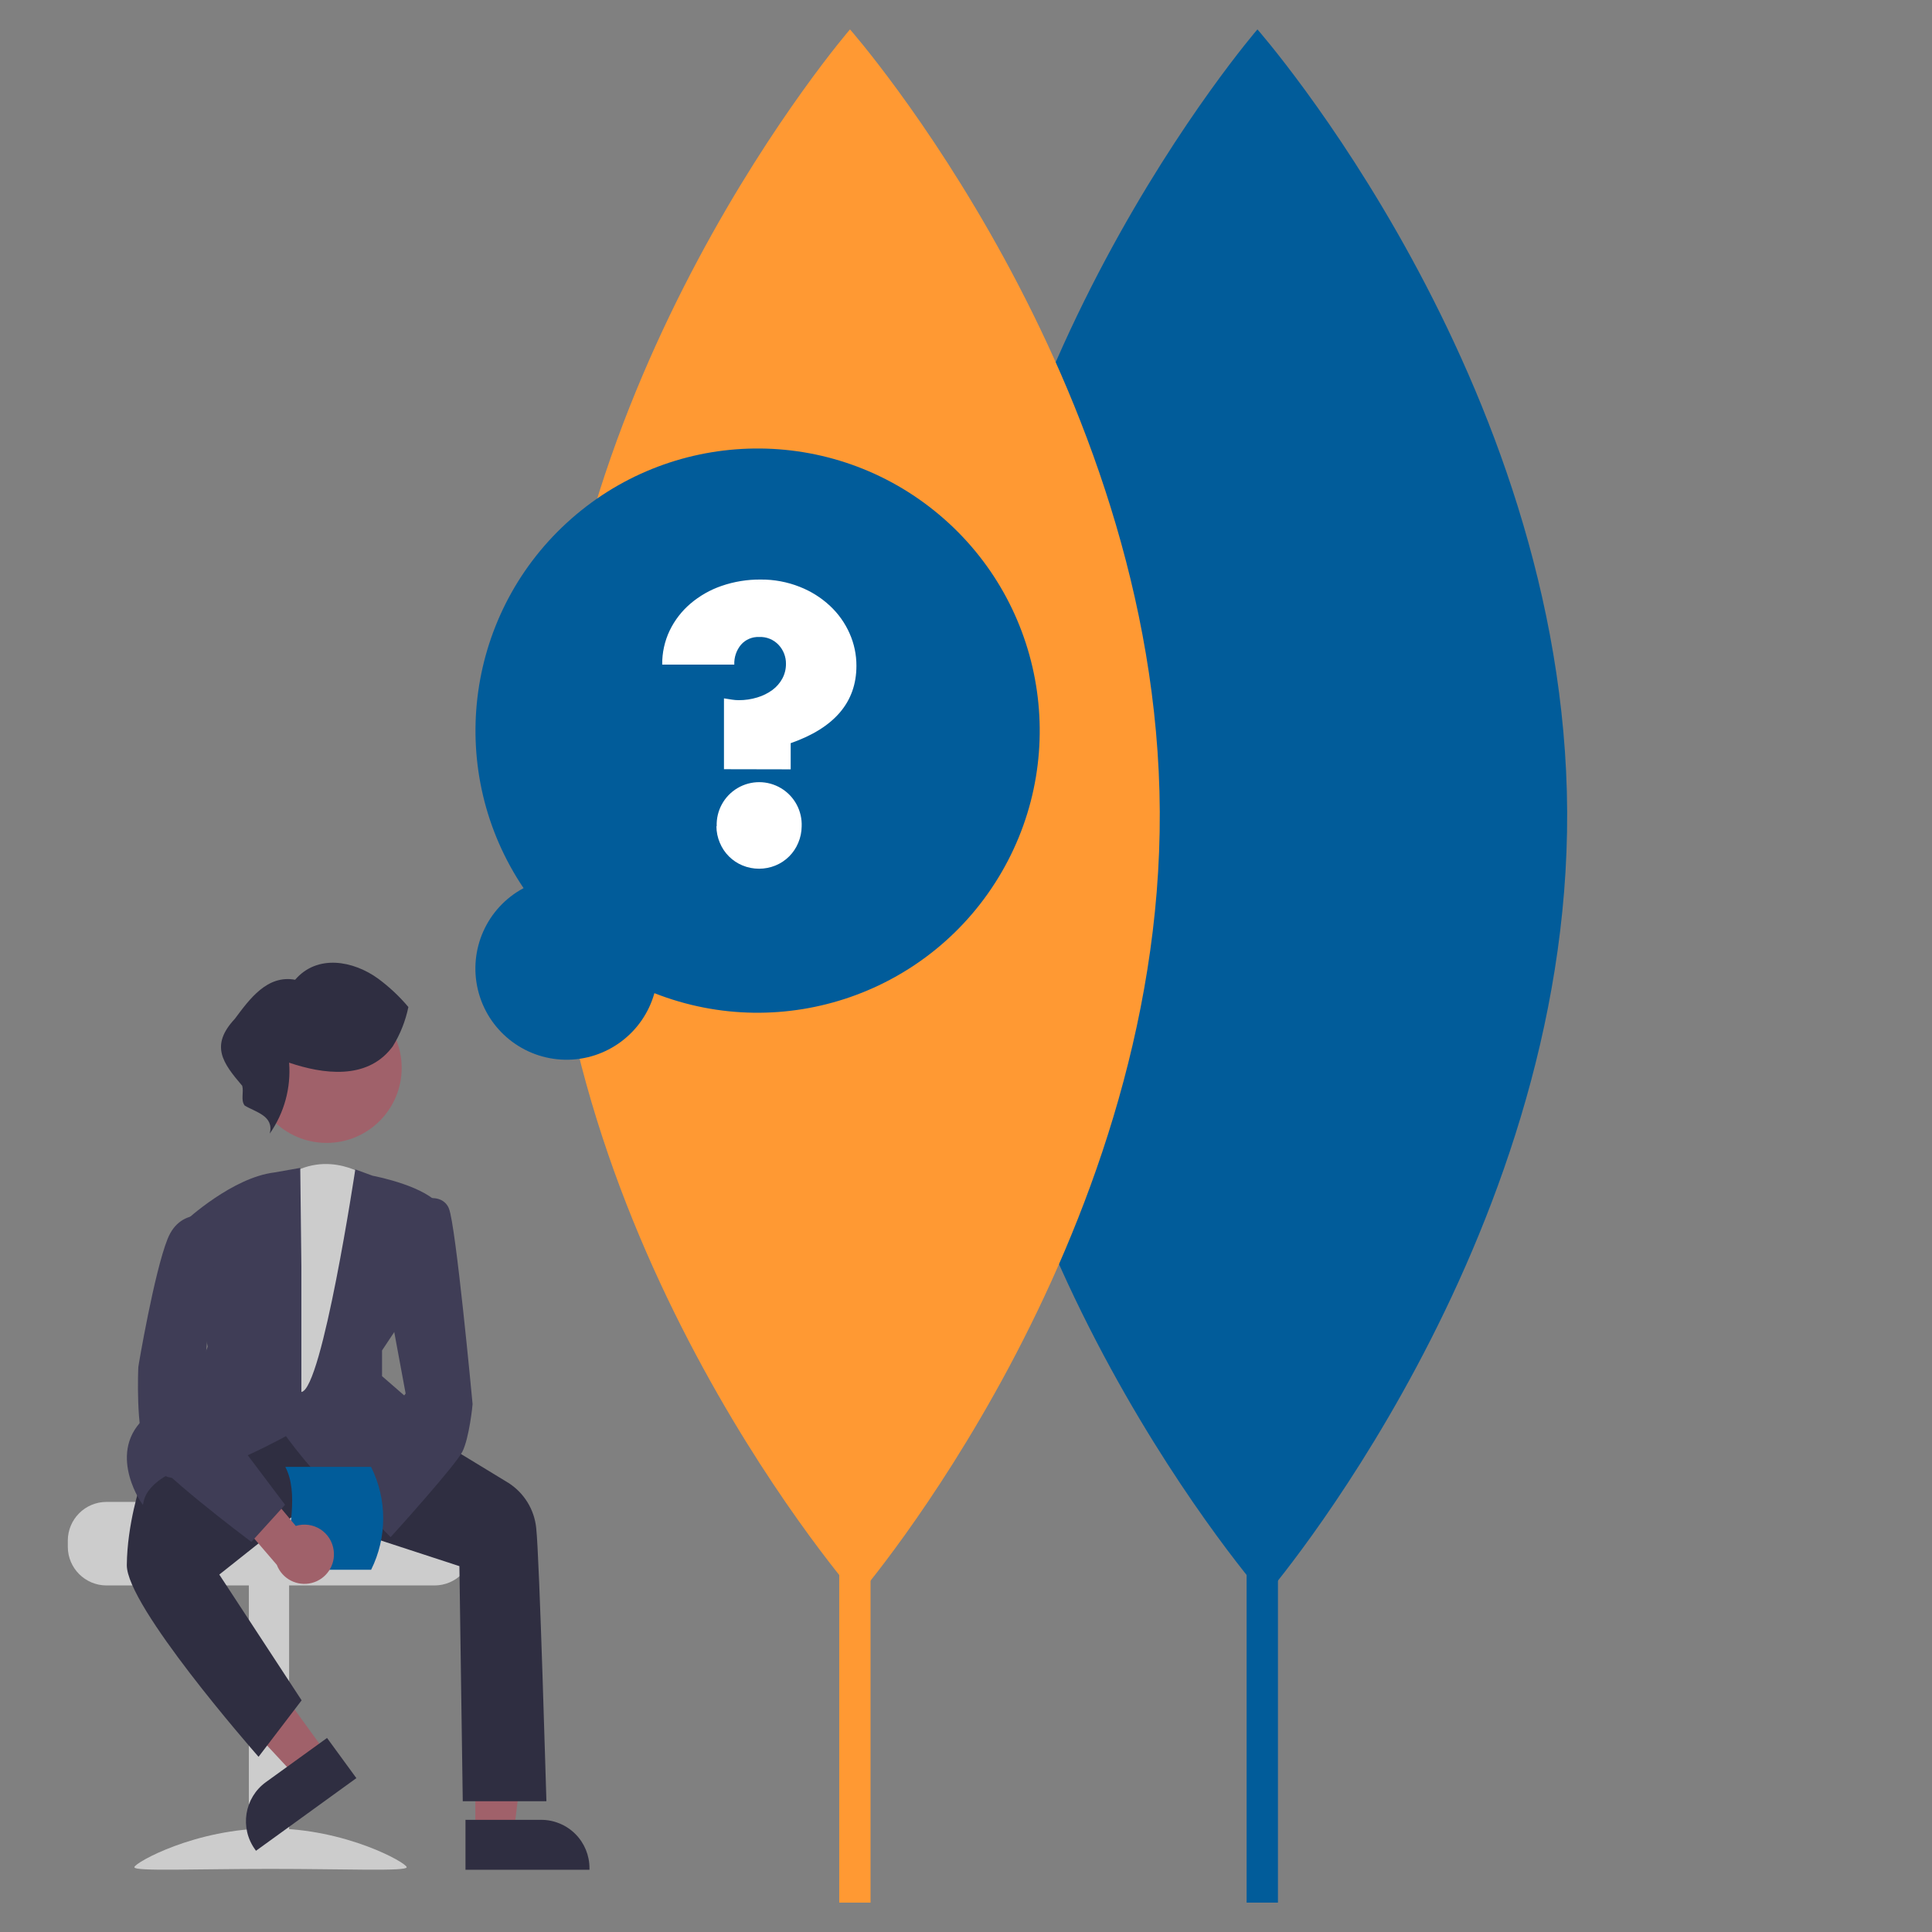 <?xml version="1.0" encoding="UTF-8" standalone="no"?>
<svg xmlns="http://www.w3.org/2000/svg" xmlns:xlink="http://www.w3.org/1999/xlink" version="1.1" width="1080" height="1080" viewBox="0 0 1080 1080" xml:space="preserve">
<rect x="0" y="0" width="1080" height="1080" fill="#808080" stroke="none"/>
<desc>Created with Fabric.js 5.2.4</desc>
<defs>
</defs>
<g transform="matrix(1 0 0 1 540 540)" id="6e4c6181-5725-403f-a1fd-2cc2028911ad">
<rect style="stroke: none; stroke-width: 1; stroke-dasharray: none; stroke-linecap: butt; stroke-dashoffset: 0; stroke-linejoin: miter; stroke-miterlimit: 4; fill: rgb(255,255,255); fill-rule: nonzero; opacity: 1; visibility: hidden;" x="-540" y="-540" rx="0" ry="0" width="1080" height="1080"></rect>
</g>
<g transform="matrix(1 0 0 1 540 540)" id="353229cc-c6c0-4a02-a8f6-f878384cac91">
</g>
<g transform="matrix(1.9 0 0 1.9 456.99 540)">
<g style="">
		<g transform="matrix(1 0 0 1 130.86 93.47)" id="Rectangle_1050">
<rect style="stroke: none; stroke-width: 1; stroke-dasharray: none; stroke-linecap: butt; stroke-dashoffset: 0; stroke-linejoin: miter; stroke-miterlimit: 4; fill: rgb(1,92,154); fill-rule: nonzero; opacity: 1;" x="-4.61" y="-182.095" rx="0" ry="0" width="9.22" height="364.19"></rect>
</g>
		<g transform="matrix(1 0 0 1 130.5 -44.97)" id="Path_1261">
<path style="stroke: none; stroke-width: 1; stroke-dasharray: none; stroke-linecap: butt; stroke-dashoffset: 0; stroke-linejoin: miter; stroke-miterlimit: 4; fill: rgb(1,92,154); fill-rule: nonzero; opacity: 1;" transform=" translate(-456.07, -681.59)" d="M 546.13 681.17 C 546.72 808.52 457.13 912.17 457.13 912.17 C 457.13 912.17 366.57 809.35 366 682 C 365.43 554.65 455 451 455 451 C 455 451 545.54 553.82 546.13 681.17 Z" stroke-linecap="round"></path>
</g>
		<g transform="matrix(1 0 0 1 11 93.47)" id="Rectangle_1051">
<rect style="stroke: none; stroke-width: 1; stroke-dasharray: none; stroke-linecap: butt; stroke-dashoffset: 0; stroke-linejoin: miter; stroke-miterlimit: 4; fill: rgb(255,153,51); fill-rule: nonzero; opacity: 1;" x="-4.61" y="-182.095" rx="0" ry="0" width="9.22" height="364.19"></rect>
</g>
		<g transform="matrix(1 0 0 1 10.63 -44.97)" id="Path_1262">
<path style="stroke: none; stroke-width: 1; stroke-dasharray: none; stroke-linecap: butt; stroke-dashoffset: 0; stroke-linejoin: miter; stroke-miterlimit: 4; fill: rgb(255,153,51); fill-rule: nonzero; opacity: 1;" transform=" translate(-336.2, -681.59)" d="M 426.27 681.17 C 426.86 808.52 337.27 912.17 337.27 912.17 C 337.27 912.17 246.71 809.35 246.13 682 C 245.55 554.65 335.13 451 335.13 451 C 335.13 451 425.68 553.82 426.27 681.17 Z" stroke-linecap="round"></path>
</g>
		<g transform="matrix(1 0 0 1 -17.64 -62.34)" id="Path_1179">
<path style="stroke: none; stroke-width: 1; stroke-dasharray: none; stroke-linecap: butt; stroke-dashoffset: 0; stroke-linejoin: miter; stroke-miterlimit: 4; fill: rgb(1,92,154); fill-rule: nonzero; opacity: 1;" transform=" translate(-307.92, -664.22)" d="M 239.08 703.65 C 216.175 669.621 221.564 623.963 251.762 596.201 C 281.959 568.44 327.908 566.901 359.896 592.581 C 391.883 618.26 400.314 663.455 379.736 698.94 C 359.159 734.425 315.746 749.557 277.57 734.55 C 274.273 746.309 263.451 754.359 251.24 754.133 C 239.03 753.907 228.512 745.464 225.652 733.591 C 222.792 721.717 228.311 709.411 239.08 703.65 Z" stroke-linecap="round"></path>
</g>
		<g transform="matrix(1 0 0 1 -17.12 -71.16)" id="Path_1180">
<path style="stroke: none; stroke-width: 1; stroke-dasharray: none; stroke-linecap: butt; stroke-dashoffset: 0; stroke-linejoin: miter; stroke-miterlimit: 4; fill: rgb(255,255,255); fill-rule: nonzero; opacity: 1;" transform=" translate(-308.45, -655.4)" d="M 298.05 668.66 L 298.05 647.82 L 300.4 648.19 C 301.061 648.297 301.73 648.35 302.4 648.35 C 304.247 648.36 306.084 648.09 307.85 647.55 C 309.444 647.078 310.945 646.337 312.29 645.36 C 313.501 644.468 314.501 643.321 315.22 642 C 315.934 640.669 316.302 639.18 316.29 637.67 C 316.319 635.61 315.553 633.619 314.15 632.11 C 312.669 630.511 310.556 629.651 308.38 629.76 C 306.37 629.674 304.428 630.497 303.09 632 C 301.711 633.64 300.997 635.739 301.09 637.88 L 279.88 637.88 C 279.838 634.423 280.587 631.003 282.07 627.88 C 283.53 624.85 285.604 622.157 288.16 619.97 C 290.867 617.661 293.985 615.883 297.35 614.73 C 301.045 613.457 304.931 612.824 308.84 612.86 C 312.772 612.826 316.674 613.553 320.33 615 C 323.632 616.289 326.659 618.192 329.25 620.61 C 331.703 622.898 333.666 625.661 335.02 628.73 C 336.349 631.724 337.031 634.965 337.02 638.24 Q 337.02 654.24 317.68 661 L 317.68 668.7 Z M 295.91 685.44 C 295.742 680.855 298.097 676.545 302.048 674.211 C 305.998 671.877 310.909 671.893 314.844 674.252 C 318.78 676.611 321.108 680.936 320.91 685.52 C 320.89 687.163 320.55 688.787 319.91 690.3 C 318.665 693.33 316.26 695.735 313.23 696.98 C 310.116 698.26 306.624 698.26 303.51 696.98 C 300.482 695.732 298.078 693.328 296.83 690.3 C 296.175 688.763 295.835 687.111 295.83 685.44 Z" stroke-linecap="round"></path>
</g>
		<g transform="matrix(1 0 0 1 -160.93 169.96)" id="Path_1181">
<path style="stroke: none; stroke-width: 1; stroke-dasharray: none; stroke-linecap: butt; stroke-dashoffset: 0; stroke-linejoin: miter; stroke-miterlimit: 4; fill: rgb(204,204,204); fill-rule: nonzero; opacity: 1;" transform=" translate(-164.64, -896.52)" d="M 105 895.61 L 105 897.43 C 105.006 903.713 110.097 908.804 116.38 908.81 L 212.89 908.81 C 219.173 908.804 224.264 903.713 224.27 897.43 L 224.27 895.61 C 224.277 892.948 223.341 890.369 221.63 888.33 C 221.06 887.65 220.416 887.036 219.71 886.5 L 169.65 886.5 C 169.047 886.503 168.468 886.264 168.042 885.838 C 167.616 885.412 167.377 884.833 167.38 884.23 L 116.38 884.23 C 110.1 884.241 105.011 889.33 105 895.61 Z" stroke-linecap="round"></path>
</g>
		<g transform="matrix(1 0 0 1 -161.38 223.68)" id="Rectangle_1045">
<rect style="stroke: none; stroke-width: 1; stroke-dasharray: none; stroke-linecap: butt; stroke-dashoffset: 0; stroke-linejoin: miter; stroke-miterlimit: 4; fill: rgb(204,204,204); fill-rule: nonzero; opacity: 1;" x="-5.92" y="-41.88" rx="0" ry="0" width="11.84" height="83.76"></rect>
</g>
		<g transform="matrix(1 0 0 1 -160.93 259.81)" id="Path_1182">
<path style="stroke: none; stroke-width: 1; stroke-dasharray: none; stroke-linecap: butt; stroke-dashoffset: 0; stroke-linejoin: miter; stroke-miterlimit: 4; fill: rgb(204,204,204); fill-rule: nonzero; opacity: 1;" transform=" translate(-164.64, -986.37)" d="M 124.58 991.71 C 124.58 992.99 142.51 992.2 164.64 992.2 C 186.77 992.2 204.7 992.99 204.7 991.71 C 204.7 990.43 186.76 980.29 164.64 980.29 C 142.52 980.29 124.58 990.43 124.58 991.71 Z" stroke-linecap="round"></path>
</g>
		<g transform="matrix(1 0 0 1 -92.32 233.09)" id="Path_1183">
<path style="stroke: none; stroke-width: 1; stroke-dasharray: none; stroke-linecap: butt; stroke-dashoffset: 0; stroke-linejoin: miter; stroke-miterlimit: 4; fill: rgb(160,97,106); fill-rule: nonzero; opacity: 1;" transform=" translate(-233.25, -959.65)" d="M 224.9 981.46 L 236.21 981.46 L 241.59 937.85 L 224.9 937.85 Z" stroke-linecap="round"></path>
</g>
		<g transform="matrix(1 0 0 1 -85.33 258.55)" id="Path_1184">
<path style="stroke: none; stroke-width: 1; stroke-dasharray: none; stroke-linecap: butt; stroke-dashoffset: 0; stroke-linejoin: miter; stroke-miterlimit: 4; fill: rgb(47,46,65); fill-rule: nonzero; opacity: 1;" transform=" translate(-240.24, -985.11)" d="M 222 977.77 L 244.27 977.77 C 248.043 977.767 251.662 979.266 254.328 981.936 C 256.994 984.606 258.488 988.227 258.48 992 L 258.48 992.46 L 222 992.46 Z" stroke-linecap="round"></path>
</g>
		<g transform="matrix(1 0 0 1 -163.96 217.4)" id="Path_1185">
<path style="stroke: none; stroke-width: 1; stroke-dasharray: none; stroke-linecap: butt; stroke-dashoffset: 0; stroke-linejoin: miter; stroke-miterlimit: 4; fill: rgb(160,97,106); fill-rule: nonzero; opacity: 1;" transform=" translate(-161.6, -943.96)" d="M 181.13 958.3 L 172 964.92 L 142.08 932.74 L 155.57 923 Z" stroke-linecap="round"></path>
</g>
		<g transform="matrix(1 0 0 1 -151.92 243.71)" id="Path_1186">
<path style="stroke: none; stroke-width: 1; stroke-dasharray: none; stroke-linecap: butt; stroke-dashoffset: 0; stroke-linejoin: miter; stroke-miterlimit: 4; fill: rgb(47,46,65); fill-rule: nonzero; opacity: 1;" transform=" translate(-173.64, -970.26)" d="M 189.89 965.49 L 160.36 986.86 L 160.09 986.49 C 155.502 980.139 156.92 971.273 163.26 966.67 L 163.26 966.67 L 181.26 953.67 Z" stroke-linecap="round"></path>
</g>
		<g transform="matrix(1 0 0 1 -145.86 97.23)" id="Path_1187">
<path style="stroke: none; stroke-width: 1; stroke-dasharray: none; stroke-linecap: butt; stroke-dashoffset: 0; stroke-linejoin: miter; stroke-miterlimit: 4; fill: rgb(204,204,204); fill-rule: nonzero; opacity: 1;" transform=" translate(-179.71, -823.79)" d="M 193.51 788.77 C 193.51 788.77 181.65 779.88 168.82 788.77 L 159.94 862.77 L 186.6 862.77 L 190.6 839.08 L 199.48 803.54 Z" stroke-linecap="round"></path>
</g>
		<g transform="matrix(1 0 0 1 -141.49 188.04)" id="Path_1188">
<path style="stroke: none; stroke-width: 1; stroke-dasharray: none; stroke-linecap: butt; stroke-dashoffset: 0; stroke-linejoin: miter; stroke-miterlimit: 4; fill: rgb(47,46,65); fill-rule: nonzero; opacity: 1;" transform=" translate(-184.08, -914.6)" d="M 220.21 903.13 L 172.37 887.51 L 149.57 905.61 L 173.79 942.61 L 161.12 959.22 L 160.76 958.81 C 159.19 957.02 122.26 914.81 122.36 902.81 C 122.46 890.81 126.36 879.01 126.44 878.89 L 138.44 861.89 L 155.44 856.89 L 211.81 864.8 L 211.9 864.8 L 234.67 878.66 C 239.239 881.593 242.229 886.441 242.8 891.84 C 243.8 900.64 245.74 971.14 245.8 971.84 L 245.8 972.3 L 221.2 972.3 Z" stroke-linecap="round"></path>
</g>
		<g transform="matrix(1 0 0 1 -154.2 109.36)" id="Path_1189">
<path style="stroke: none; stroke-width: 1; stroke-dasharray: none; stroke-linecap: butt; stroke-dashoffset: 0; stroke-linejoin: miter; stroke-miterlimit: 4; fill: rgb(63,61,86); fill-rule: nonzero; opacity: 1;" transform=" translate(-171.37, -835.92)" d="M 189.87 885.44 C 181.56 881.74 170.94 867.31 169.19 864.88 C 165.77 866.74 140.82 880.08 133.78 876.65 C 132.78 877.21 128.14 879.97 127.31 884.13 L 127.1 885.13 L 126.5 884.26 C 126.39 884.09 115.5 867.98 129.57 857.97 C 142.35 848.84 145.79 839.61 146.15 838.56 L 139.22 801.9 L 139.4 801.73 C 139.97 801.2 153.47 788.78 165.79 787.3 L 173.39 785.96 L 173.72 814.89 L 173.72 851.89 C 179.86 851.12 189.58 786.4 189.58 786.4 L 194.66 788.26 C 195.97 788.51 210.71 791.46 214.66 797.32 L 214.79 797.52 L 201.37 833.77 L 197.45 839.67 L 197.45 847.23 L 220.36 867.15 L 220.04 867.49 C 219.26 868.31 202.36 885.88 192.52 885.87 C 191.616 885.917 190.713 885.77 189.87 885.44 Z" stroke-linecap="round"></path>
</g>
		<g transform="matrix(1 0 0 1 -144.43 29.96)" id="Ellipse_145">
<circle style="stroke: none; stroke-width: 1; stroke-dasharray: none; stroke-linecap: butt; stroke-dashoffset: 0; stroke-linejoin: miter; stroke-miterlimit: 4; fill: rgb(160,97,106); fill-rule: nonzero; opacity: 1;" cx="0" cy="0" r="22.09"></circle>
</g>
		<g transform="matrix(1 0 0 1 -132.57 159.2)" id="Path_1190">
<path style="stroke: none; stroke-width: 1; stroke-dasharray: none; stroke-linecap: butt; stroke-dashoffset: 0; stroke-linejoin: miter; stroke-miterlimit: 4; fill: rgb(160,97,106); fill-rule: nonzero; opacity: 1;" transform=" translate(-192.99, -885.76)" d="M 175.58 892 C 175.903 889.462 177.331 887.197 179.482 885.812 C 181.633 884.427 184.286 884.064 186.73 884.82 L 199.39 869.65 L 210.49 875.09 L 192.31 896.27 C 190.737 900.396 186.32 902.686 182.041 901.594 C 177.763 900.502 174.984 896.375 175.58 892 Z" stroke-linecap="round"></path>
</g>
		<g transform="matrix(1 0 0 1 -121.26 118.16)" id="Path_1191">
<path style="stroke: none; stroke-width: 1; stroke-dasharray: none; stroke-linecap: butt; stroke-dashoffset: 0; stroke-linejoin: miter; stroke-miterlimit: 4; fill: rgb(63,61,86); fill-rule: nonzero; opacity: 1;" transform=" translate(-204.31, -844.72)" d="M 184.53 879.15 L 204.39 852.34 L 199.47 825.78 L 207.47 795.85 L 207.67 795.76 C 207.83 795.69 211.67 794.08 214.56 795.29 C 215.762 795.784 216.702 796.76 217.15 797.98 C 219.15 802.92 223.89 853.23 224.09 855.45 C 224.09 855.86 223.09 865.45 221.09 869.45 C 219.09 873.45 201.09 893.39 200.29 894.24 L 199.98 894.59 Z" stroke-linecap="round"></path>
</g>
		<g transform="matrix(1 0 0 1 -147.93 24.17)" id="Path_1192">
<path style="stroke: none; stroke-width: 1; stroke-dasharray: none; stroke-linecap: butt; stroke-dashoffset: 0; stroke-linejoin: miter; stroke-miterlimit: 4; fill: rgb(47,46,65); fill-rule: nonzero; opacity: 1;" transform=" translate(-177.64, -750.73)" d="M 200.11 750.84 C 192.76 760.08 180.11 758.39 170.11 755 C 170.691 762.403 168.68 769.777 164.42 775.86 C 165.72 770.62 160.24 769.57 157.04 767.62 C 155.81 766.06 156.83 763.74 156.32 761.81 C 150.58 755.08 146.77 749.99 154.15 742.09 C 158.46 736.31 163.65 729.09 171.88 730.61 C 178.39 723.01 189.05 724.99 196.33 730.3 C 199.603 732.719 202.58 735.515 205.2 738.63 C 204.359 742.73 202.801 746.65 200.6 750.21" stroke-linecap="round"></path>
</g>
		<g transform="matrix(1 0 0 1 -142.17 162.5)" id="Path_1193">
<path style="stroke: none; stroke-width: 1; stroke-dasharray: none; stroke-linecap: butt; stroke-dashoffset: 0; stroke-linejoin: miter; stroke-miterlimit: 4; fill: rgb(1,92,154); fill-rule: nonzero; opacity: 1;" transform=" translate(-183.4, -889.06)" d="M 194.24 904.19 L 169 904.19 C 169.95 892.55 173 881.69 169 873.93 L 194.22 873.93 C 198.976 883.454 198.984 894.659 194.24 904.19 Z" stroke-linecap="round"></path>
</g>
		<g transform="matrix(1 0 0 1 -159.76 165.68)" id="Path_1194">
<path style="stroke: none; stroke-width: 1; stroke-dasharray: none; stroke-linecap: butt; stroke-dashoffset: 0; stroke-linejoin: miter; stroke-miterlimit: 4; fill: rgb(160,97,106); fill-rule: nonzero; opacity: 1;" transform=" translate(-165.81, -892.24)" d="M 183.22 898.47 C 182.894 895.934 181.465 893.672 179.314 892.289 C 177.164 890.906 174.512 890.544 172.07 891.3 L 159.41 876.12 L 148.31 881.57 L 166.49 902.75 C 168.062 906.881 172.484 909.173 176.766 908.078 C 181.047 906.983 183.825 902.848 183.22 898.47 Z" stroke-linecap="round"></path>
</g>
		<g transform="matrix(1 0 0 1 -178.29 121.39)" id="Path_1195">
<path style="stroke: none; stroke-width: 1; stroke-dasharray: none; stroke-linecap: butt; stroke-dashoffset: 0; stroke-linejoin: miter; stroke-miterlimit: 4; fill: rgb(63,61,86); fill-rule: nonzero; opacity: 1;" transform=" translate(-147.28, -847.95)" d="M 158.68 895.75 C 157.55 894.91 130.92 874.89 127.95 868.94 C 124.98 862.99 125.7 845.33 125.75 844.53 C 125.75 844.25 130.43 816.67 134.35 806.87 C 138.42 796.7 148.65 800.65 148.76 800.7 L 149.07 800.82 L 144.61 852.82 L 168.92 885.07 L 159 896 Z" stroke-linecap="round"></path>
</g>
</g>
</g>
</svg>
